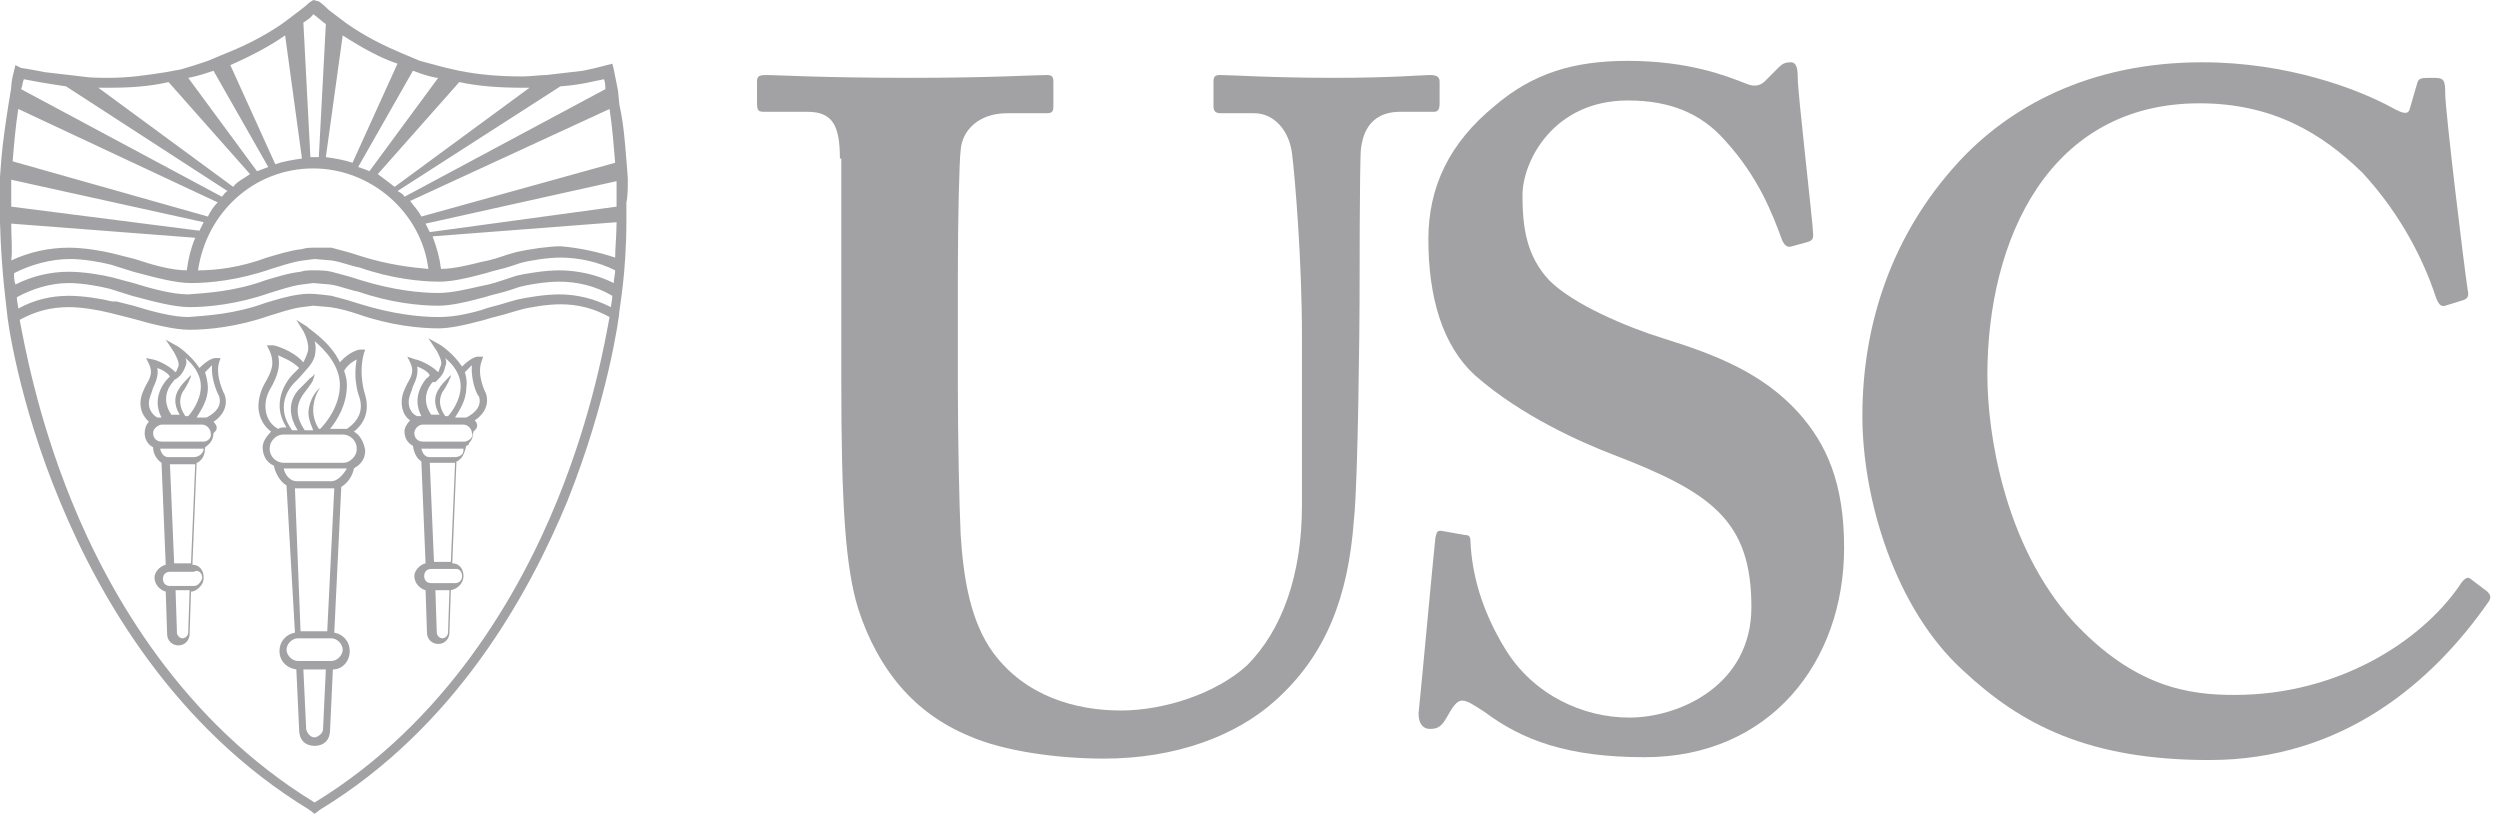 <svg width="134" height="44" viewBox="0 0 134 44" fill="none" xmlns="http://www.w3.org/2000/svg">
<g clip-path="url(#clip0_1237_289)">
<path d="M45.018 8.496C45.018 6.752 44.642 5.993 43.286 5.993H40.953C40.652 5.993 40.576 5.917 40.576 5.538V4.4C40.576 4.096 40.652 4.021 41.103 4.021C41.63 4.021 44.039 4.172 48.857 4.172C53.073 4.172 55.482 4.021 56.084 4.021C56.385 4.021 56.461 4.096 56.461 4.4V5.689C56.461 5.993 56.385 6.069 56.084 6.069H53.976C52.471 6.069 51.567 6.979 51.492 8.041C51.417 8.648 51.342 11.683 51.342 14.641V20.938C51.342 23.441 51.417 27.083 51.492 28.676C51.643 31.027 52.019 33.303 53.224 34.972C54.955 37.324 57.665 38.083 60.074 38.083C62.408 38.083 65.193 37.172 66.85 35.655C68.731 33.758 69.785 30.8 69.785 27.083V17.979C69.785 13.958 69.409 9.483 69.258 8.269C69.108 6.979 68.28 6.069 67.226 6.069H65.419C65.118 6.069 65.043 5.917 65.043 5.689V4.4C65.043 4.096 65.118 4.021 65.419 4.021C65.946 4.021 68.204 4.172 71.517 4.172C74.603 4.172 76.26 4.021 76.636 4.021C77.088 4.021 77.163 4.172 77.163 4.4V5.538C77.163 5.841 77.088 5.993 76.862 5.993H75.055C73.248 5.993 73.022 7.434 72.947 7.965C72.872 8.572 72.872 15.703 72.872 16.31C72.872 16.993 72.797 25.869 72.571 27.841C72.27 32.014 71.065 35.124 68.355 37.551C66.247 39.448 63.01 40.662 59.171 40.662C56.762 40.662 53.826 40.283 51.944 39.448C49.008 38.234 47.051 35.883 45.997 32.62C45.319 30.421 45.093 27.083 45.093 20.407V8.496H45.018Z" fill="#A2A2A4"/>
<path d="M78.518 28.676C78.744 28.676 78.819 28.752 78.819 29.055C78.894 30.648 79.346 32.621 80.701 34.821C82.207 37.248 84.842 38.462 87.326 38.462C90.036 38.462 93.875 36.717 93.875 32.545C93.875 27.917 91.767 26.4 86.422 24.352C84.842 23.745 81.529 22.304 79.045 20.104C77.314 18.511 76.561 15.931 76.561 12.821C76.561 10.014 77.69 7.662 80.099 5.69C82.131 3.945 84.315 3.262 87.251 3.262C90.563 3.262 92.596 4.097 93.574 4.476C94.101 4.704 94.402 4.552 94.628 4.324L95.306 3.642C95.531 3.414 95.682 3.338 95.983 3.338C96.284 3.338 96.359 3.642 96.359 4.173C96.359 5.007 97.188 12.062 97.188 12.593C97.188 12.821 97.112 12.897 96.886 12.973L96.058 13.2C95.833 13.276 95.682 13.2 95.531 12.897C95.004 11.455 94.252 9.483 92.445 7.51C91.165 6.069 89.509 5.386 87.251 5.386C83.261 5.386 81.605 8.648 81.605 10.469C81.605 12.214 81.83 13.731 83.035 15.021C84.315 16.311 87.175 17.524 89.133 18.131C92.069 19.041 94.478 20.028 96.359 22.076C97.94 23.821 98.844 25.945 98.844 29.359C98.844 35.504 94.854 40.586 88.154 40.586C84.013 40.586 81.605 39.676 79.572 38.159C78.97 37.779 78.668 37.552 78.367 37.552C78.066 37.552 77.84 37.931 77.539 38.462C77.238 38.993 77.012 39.069 76.636 39.069C76.26 39.069 76.034 38.766 76.034 38.235C76.109 37.628 76.862 29.435 76.937 28.828C77.012 28.524 77.012 28.448 77.238 28.448L78.518 28.676Z" fill="#A2A2A4"/>
<path d="M133.323 31.71C133.473 31.862 133.548 32.014 133.398 32.241C130.387 36.566 125.569 40.738 118.417 40.738C111.943 40.738 108.329 38.841 105.243 35.959C101.554 32.621 99.823 26.703 99.823 22.303C99.823 17.372 101.403 12.593 104.942 8.724C107.652 5.765 111.943 3.338 118.04 3.338C122.633 3.338 126.397 4.779 128.203 5.765C128.881 6.145 129.107 6.145 129.182 5.765L129.558 4.476C129.634 4.172 129.784 4.172 130.387 4.172C130.989 4.172 131.064 4.248 131.064 5.007C131.064 5.917 132.043 14.034 132.269 15.552C132.344 15.855 132.269 16.007 132.043 16.083L131.064 16.386C130.838 16.462 130.688 16.31 130.537 15.855C129.935 14.034 128.73 11.531 126.623 9.255C124.439 7.131 121.805 5.538 117.89 5.538C109.835 5.538 106.523 12.821 106.523 20.103C106.523 23.214 107.426 29.207 111.115 33.303C114.427 36.869 117.363 37.248 119.772 37.248C125.267 37.248 129.709 34.441 131.817 31.407C132.043 31.027 132.269 30.876 132.419 31.027L133.323 31.71Z" fill="#A2A2A4"/>
<path d="M29.887 26.779C27.854 31.786 23.939 38.69 16.863 43.014C9.787 38.69 5.872 31.862 3.839 26.855C1.957 22.228 1.28 18.283 1.054 17.145C1.882 16.69 2.71 16.462 3.689 16.462C4.366 16.462 5.27 16.614 5.872 16.765L6.173 16.841C6.474 16.917 6.775 16.993 7.076 17.069C8.13 17.372 9.335 17.676 10.163 17.676C11.142 17.676 12.723 17.524 14.454 16.917C14.981 16.765 15.583 16.538 16.185 16.462L16.788 16.386L17.691 16.462C18.218 16.538 18.745 16.69 19.197 16.841C20.928 17.448 22.509 17.6 23.488 17.6C24.09 17.6 24.843 17.448 25.972 17.145C26.424 16.993 26.875 16.917 27.327 16.765L27.854 16.614C28.381 16.462 29.36 16.31 30.037 16.31C31.016 16.31 31.844 16.538 32.672 16.993C32.446 18.207 31.768 22.152 29.887 26.779ZM0.602 9.634L10.916 11.91C10.84 12.062 10.765 12.214 10.69 12.366L0.602 11.076C0.602 10.621 0.602 10.09 0.602 9.634ZM0.979 5.841L11.668 10.848C11.443 11.076 11.292 11.303 11.142 11.607L0.678 8.648C0.753 7.738 0.828 6.828 0.979 5.841ZM1.28 4.248C1.656 4.324 2.484 4.476 3.538 4.628L12.195 10.241C12.045 10.317 11.97 10.469 11.894 10.545L1.129 4.779C1.204 4.628 1.204 4.4 1.28 4.248ZM5.872 4.703C7.001 4.703 8.055 4.628 9.034 4.4L13.4 9.331C13.099 9.559 12.723 9.71 12.497 10.014L5.27 4.703C5.42 4.703 5.646 4.703 5.872 4.703ZM11.443 3.793L14.379 8.952C14.153 9.028 14.002 9.103 13.776 9.179L10.088 4.172C10.539 4.097 10.991 3.945 11.443 3.793ZM15.282 1.897L16.185 8.497C15.658 8.572 15.207 8.648 14.755 8.8L12.346 3.49C13.551 2.959 14.529 2.428 15.282 1.897ZM16.788 0.759C17.014 0.91 17.239 1.138 17.465 1.29L17.089 8.421C17.014 8.421 16.938 8.421 16.863 8.421C16.788 8.421 16.712 8.421 16.637 8.421L16.261 1.214C16.486 1.062 16.712 0.91 16.788 0.759ZM18.369 1.897C19.422 2.579 20.401 3.11 21.305 3.414L18.895 8.724C18.444 8.572 17.992 8.497 17.465 8.421L18.369 1.897ZM22.133 3.793C22.735 4.021 23.262 4.172 23.488 4.172L19.799 9.179C19.648 9.103 19.422 9.028 19.197 8.952L22.133 3.793ZM24.617 4.4C25.671 4.628 26.8 4.703 28.005 4.703C28.155 4.703 28.306 4.703 28.381 4.703L21.154 10.014C20.853 9.786 20.552 9.559 20.251 9.331L24.617 4.4ZM30.037 4.628C31.166 4.552 31.919 4.324 32.371 4.248C32.446 4.4 32.446 4.628 32.446 4.779L21.681 10.545C21.606 10.393 21.455 10.317 21.305 10.241L30.037 4.628ZM32.672 5.841C32.822 6.828 32.898 7.814 32.973 8.724L22.584 11.607C22.434 11.303 22.208 11.076 21.982 10.772L32.672 5.841ZM33.048 11.076L23.036 12.441C22.961 12.29 22.885 12.138 22.81 11.986L33.048 9.71C33.048 10.165 33.048 10.621 33.048 11.076ZM30.037 13.2C29.435 13.2 28.381 13.352 27.703 13.503L27.176 13.655C26.725 13.807 26.273 13.959 25.821 14.034C25.219 14.186 24.316 14.414 23.638 14.414C23.563 13.807 23.412 13.276 23.186 12.669L33.048 11.91C33.048 12.593 32.973 13.276 32.973 13.807C32.07 13.503 31.016 13.276 30.037 13.2ZM29.962 14.49C29.284 14.49 28.23 14.641 27.628 14.793L27.176 14.945C26.725 15.097 26.273 15.248 25.821 15.324C25.144 15.476 24.24 15.703 23.488 15.703C22.509 15.703 21.079 15.552 19.347 15.021C18.895 14.869 18.369 14.717 17.766 14.566C17.465 14.49 17.089 14.49 16.788 14.49C16.562 14.49 16.336 14.49 16.11 14.566C15.433 14.641 14.755 14.869 14.228 15.021C12.572 15.628 11.066 15.703 10.088 15.779C9.26 15.779 8.13 15.476 7.152 15.172L6.022 14.869C5.42 14.717 4.442 14.566 3.689 14.566C2.71 14.566 1.731 14.793 0.828 15.248C0.753 15.021 0.753 14.869 0.753 14.641C1.656 14.186 2.71 13.883 3.764 13.883C4.442 13.883 5.345 14.034 5.947 14.186L7.152 14.566C8.281 14.869 9.41 15.172 10.238 15.172C11.217 15.172 12.798 15.021 14.529 14.414C15.056 14.262 15.658 14.034 16.261 13.959L16.863 13.883L17.766 13.959C18.293 14.034 18.82 14.262 19.272 14.338C21.003 14.945 22.584 15.097 23.563 15.097C24.165 15.097 24.918 14.945 26.047 14.641C26.499 14.49 26.951 14.414 27.402 14.262L27.854 14.11C28.381 13.959 29.36 13.807 30.037 13.807C31.016 13.807 32.07 14.034 32.973 14.49C32.973 14.717 32.898 14.945 32.898 15.172C31.994 14.717 30.94 14.49 29.962 14.49ZM16.863 13.276C16.637 13.276 16.411 13.276 16.185 13.352C15.508 13.428 14.83 13.655 14.303 13.807C12.873 14.338 11.593 14.49 10.615 14.49C11.066 11.379 13.626 9.028 16.788 9.028C19.874 9.028 22.584 11.379 22.961 14.414C22.057 14.338 20.777 14.186 19.347 13.731C18.895 13.579 18.369 13.428 17.766 13.276C17.465 13.276 17.164 13.276 16.863 13.276ZM0.602 11.986L10.464 12.745C10.238 13.276 10.088 13.883 10.012 14.49C9.184 14.49 8.13 14.186 7.227 13.883L6.022 13.579C5.42 13.428 4.442 13.276 3.689 13.276C2.635 13.276 1.581 13.503 0.602 13.959C0.678 13.428 0.602 12.745 0.602 11.986ZM29.962 15.779C29.284 15.779 28.23 15.931 27.628 16.083L27.101 16.235C26.649 16.386 26.198 16.462 25.821 16.614C24.767 16.917 24.09 16.993 23.488 16.993C22.509 16.993 21.079 16.841 19.347 16.31C18.895 16.159 18.369 16.007 17.766 15.855C17.164 15.779 16.637 15.703 16.11 15.779C15.433 15.855 14.755 16.083 14.228 16.235C12.572 16.841 11.066 16.917 10.088 16.993C9.26 16.993 8.13 16.69 7.152 16.386C6.851 16.31 6.549 16.235 6.248 16.159H6.022C5.42 16.007 4.442 15.855 3.689 15.855C2.71 15.855 1.807 16.083 0.979 16.538C0.979 16.386 0.903 16.159 0.903 15.931C1.731 15.476 2.71 15.172 3.689 15.172C4.366 15.172 5.27 15.324 5.872 15.476L7.076 15.855C8.206 16.159 9.335 16.462 10.163 16.462C11.142 16.462 12.723 16.31 14.454 15.703C14.981 15.552 15.583 15.324 16.185 15.248L16.788 15.172L17.691 15.248C18.218 15.324 18.745 15.552 19.197 15.628C20.928 16.235 22.509 16.386 23.488 16.386C24.09 16.386 24.843 16.235 25.972 15.931C26.424 15.779 26.875 15.703 27.327 15.552L27.779 15.4C28.306 15.248 29.284 15.097 29.962 15.097C30.94 15.097 31.919 15.324 32.822 15.855C32.822 16.083 32.747 16.31 32.747 16.462C31.844 16.007 30.94 15.779 29.962 15.779ZM33.651 9.559L33.575 8.572C33.5 7.662 33.425 6.6 33.199 5.614L33.124 4.855C33.048 4.476 32.973 4.097 32.898 3.717L32.822 3.414L32.521 3.49C32.521 3.49 31.994 3.641 31.242 3.793L29.284 4.021C28.908 4.021 28.456 4.097 28.005 4.097C26.875 4.097 25.746 4.021 24.617 3.793L23.939 3.641C23.939 3.641 23.337 3.49 22.509 3.262L21.606 2.883C20.702 2.503 19.573 1.972 18.519 1.214L17.616 0.531C17.465 0.379 17.315 0.228 17.089 0.076L16.788 0L16.562 0.152C16.562 0.152 16.411 0.303 16.11 0.531L15.207 1.214C14.454 1.745 13.4 2.352 12.045 2.883L11.142 3.262C10.69 3.414 10.238 3.566 9.711 3.717L8.883 3.869C7.904 4.021 6.926 4.172 5.872 4.172C5.345 4.172 4.818 4.172 4.366 4.097L2.409 3.869C1.656 3.717 1.129 3.641 1.129 3.641L0.828 3.49L0.753 3.793C0.678 4.097 0.602 4.4 0.602 4.703L0.452 5.614C0.301 6.6 0.151 7.586 0.075 8.497L0 9.483C0 10.014 0 10.469 0 10.924V11.91C0.075 14.717 0.376 16.614 0.376 16.765C0.376 16.993 0.979 21.545 3.237 26.931C5.345 32.014 9.335 38.993 16.562 43.393L16.863 43.621L17.164 43.393C24.391 38.993 28.306 31.938 30.413 26.855C32.597 21.393 33.199 16.917 33.199 16.69C33.199 16.538 33.575 14.641 33.575 11.835V10.848C33.651 10.545 33.651 10.014 33.651 9.559Z" fill="#A2A2A4"/>
<path d="M25.219 23.517C25.144 23.593 24.993 23.669 24.918 23.669H22.66C22.358 23.669 22.208 23.441 22.208 23.214C22.208 22.986 22.434 22.758 22.66 22.758H23.036H23.488H24.843C25.069 22.758 25.294 22.986 25.294 23.214C25.37 23.29 25.294 23.441 25.219 23.517ZM24.767 24.352C24.692 24.427 24.542 24.503 24.391 24.503H23.036C22.81 24.503 22.66 24.352 22.584 24.048H24.843C24.843 24.124 24.843 24.276 24.767 24.352ZM24.165 30.117H23.262L23.036 24.807H24.391L24.165 30.117ZM24.767 30.876C24.767 31.103 24.617 31.255 24.391 31.255H23.111C22.886 31.255 22.735 31.103 22.735 30.876C22.735 30.648 22.886 30.496 23.111 30.496H23.864H24.466C24.617 30.496 24.767 30.648 24.767 30.876ZM23.713 34.214C23.563 34.214 23.412 34.062 23.412 33.91L23.337 31.634H24.09L24.015 33.91C24.015 34.062 23.864 34.214 23.713 34.214ZM21.907 21.545C21.907 21.241 22.057 21.014 22.133 20.71C22.283 20.407 22.434 20.027 22.358 19.648C22.584 19.724 22.886 19.876 23.036 20.103C22.961 20.179 22.961 20.255 22.886 20.255C22.886 20.255 21.982 21.165 22.584 22.303C22.509 22.303 22.434 22.303 22.358 22.303C22.358 22.303 21.907 22.151 21.907 21.545ZM23.864 19.648C23.939 19.496 23.939 19.345 23.864 19.193C24.241 19.496 24.692 20.027 24.692 20.71C24.692 21.469 24.165 22.151 24.015 22.303H23.864C23.713 22.076 23.412 21.62 23.713 21.014C23.789 20.938 24.09 20.407 24.09 20.331C24.165 20.255 24.165 20.103 24.165 20.103C24.09 20.179 24.015 20.255 24.015 20.255C23.939 20.331 23.638 20.634 23.563 20.786C23.111 21.393 23.412 22 23.563 22.227H23.111C22.434 21.241 23.187 20.483 23.187 20.483C23.337 20.483 23.337 20.483 23.412 20.407C23.638 20.179 23.789 20.027 23.864 19.648ZM24.918 19.951C25.069 19.8 25.219 19.648 25.294 19.572C25.219 20.407 25.596 21.241 25.671 21.241C25.897 21.924 25.144 22.303 24.993 22.379C24.918 22.379 24.843 22.379 24.767 22.379H24.391C24.617 22 24.993 21.469 24.993 20.786C25.069 20.407 24.918 19.951 24.918 19.951ZM25.445 22.531C25.821 22.303 26.273 21.772 26.047 21.09C26.047 21.09 25.52 20.103 25.821 19.345L25.897 19.117H25.596C25.52 19.117 25.219 19.193 24.767 19.648C24.316 18.965 23.638 18.51 23.638 18.51L22.961 18.131L23.412 18.814C23.488 18.965 23.713 19.345 23.638 19.572C23.563 19.724 23.563 19.8 23.488 19.951C23.036 19.496 22.358 19.269 22.283 19.269L21.831 19.117L21.982 19.421C22.208 19.876 22.057 20.179 21.831 20.558C21.681 20.862 21.53 21.165 21.53 21.545C21.53 22.076 21.756 22.379 21.982 22.531C21.831 22.683 21.681 22.91 21.681 23.138C21.681 23.441 21.831 23.745 22.133 23.896C22.208 24.352 22.358 24.579 22.584 24.731L22.81 30.193C22.509 30.269 22.208 30.572 22.208 30.876C22.208 31.255 22.509 31.558 22.81 31.634L22.886 33.91C22.886 34.289 23.187 34.517 23.488 34.517C23.864 34.517 24.09 34.214 24.09 33.91L24.165 31.634C24.542 31.558 24.843 31.255 24.843 30.876C24.843 30.496 24.617 30.193 24.241 30.193L24.466 24.731C24.542 24.731 24.617 24.655 24.692 24.579C24.843 24.427 24.918 24.2 24.993 23.896C25.069 23.896 25.144 23.82 25.144 23.745C25.294 23.593 25.37 23.365 25.37 23.138C25.671 22.91 25.596 22.683 25.445 22.531Z" fill="#A2A2A4"/>
<path d="M10.916 23.669H8.657C8.356 23.669 8.206 23.442 8.206 23.214C8.206 23.062 8.281 22.986 8.356 22.91C8.431 22.835 8.582 22.759 8.657 22.759H9.034H9.485H10.163H10.84C11.066 22.759 11.292 22.986 11.292 23.214C11.367 23.442 11.142 23.669 10.916 23.669ZM10.765 24.352C10.69 24.428 10.539 24.504 10.389 24.504H9.034C8.808 24.504 8.657 24.352 8.582 24.048H10.84C10.84 24.048 10.84 24.048 10.916 24.048C10.916 24.2 10.84 24.276 10.765 24.352ZM10.238 30.193H9.335L9.109 24.883H10.464L10.238 30.193ZM10.84 30.952C10.84 31.028 10.765 31.179 10.69 31.255C10.615 31.331 10.539 31.407 10.389 31.407H9.109C8.883 31.407 8.733 31.255 8.733 31.028C8.733 30.8 8.883 30.648 9.109 30.648H9.862H10.389C10.615 30.497 10.84 30.724 10.84 30.952ZM9.787 34.214C9.636 34.214 9.485 34.062 9.485 33.91L9.41 31.635H10.163L10.088 33.91C10.088 34.062 9.937 34.214 9.787 34.214ZM7.98 21.621C7.98 21.317 8.13 21.09 8.206 20.786C8.356 20.483 8.507 20.104 8.431 19.724C8.657 19.8 8.958 19.952 9.109 20.179C9.034 20.255 9.034 20.255 8.958 20.331C8.958 20.331 8.055 21.241 8.657 22.379H8.582C8.507 22.379 8.507 22.379 8.431 22.379C8.431 22.379 7.98 22.152 7.98 21.621ZM9.937 19.648C10.012 19.497 10.012 19.345 9.937 19.193C10.313 19.497 10.765 20.028 10.765 20.71C10.765 21.469 10.238 22.152 10.088 22.304H9.937C9.787 22.076 9.485 21.621 9.787 21.014C9.862 20.938 10.163 20.407 10.163 20.331C10.238 20.255 10.238 20.104 10.238 20.104C10.163 20.179 10.088 20.255 10.088 20.255C10.012 20.331 9.711 20.635 9.636 20.786C9.184 21.393 9.485 22 9.636 22.228H9.184C8.507 21.241 9.26 20.483 9.26 20.483C9.335 20.407 9.335 20.331 9.41 20.331C9.636 20.179 9.787 20.028 9.937 19.648ZM10.991 19.952C11.142 19.8 11.292 19.648 11.367 19.573C11.292 20.407 11.744 21.241 11.744 21.241C11.97 21.924 11.217 22.304 11.066 22.379C10.991 22.379 10.916 22.379 10.84 22.379H10.539C10.765 22 11.142 21.469 11.142 20.786C11.142 20.407 10.991 19.952 10.991 19.952ZM11.443 22.607C11.819 22.379 12.271 21.848 12.045 21.166C12.045 21.166 11.518 20.179 11.744 19.421L11.819 19.193H11.518C11.443 19.193 11.142 19.269 10.69 19.724C10.238 19.041 9.561 18.586 9.561 18.586L8.883 18.207L9.335 18.89C9.41 19.041 9.636 19.421 9.561 19.648C9.485 19.8 9.485 19.876 9.41 19.952C8.958 19.497 8.281 19.269 8.206 19.269L7.829 19.193L7.98 19.497C8.206 19.952 8.055 20.255 7.829 20.635C7.679 20.938 7.528 21.241 7.528 21.621C7.528 22.152 7.829 22.455 7.98 22.607C7.829 22.759 7.754 22.986 7.754 23.214C7.754 23.517 7.904 23.821 8.206 23.973C8.206 24.352 8.431 24.655 8.657 24.807L8.883 30.269C8.582 30.345 8.281 30.648 8.281 30.952C8.281 31.331 8.582 31.635 8.883 31.71L8.958 33.986C8.958 34.366 9.26 34.593 9.561 34.593C9.937 34.593 10.163 34.29 10.163 33.986L10.238 31.71C10.389 31.71 10.539 31.635 10.69 31.483C10.84 31.331 10.916 31.179 10.916 30.952C10.916 30.573 10.69 30.269 10.313 30.269L10.539 24.807C10.615 24.807 10.69 24.731 10.765 24.655C10.916 24.504 10.991 24.276 10.991 23.973C11.217 23.821 11.443 23.593 11.443 23.214C11.744 22.986 11.593 22.759 11.443 22.607Z" fill="#A2A2A4"/>
<path d="M18.895 24.579C18.745 24.731 18.594 24.807 18.369 24.807H15.207C14.83 24.807 14.454 24.504 14.454 24.049C14.454 23.669 14.755 23.29 15.207 23.29H17.315H18.369C18.745 23.29 19.121 23.593 19.121 24.049C19.121 24.276 19.046 24.428 18.895 24.579ZM17.766 25.793H15.884C15.583 25.793 15.282 25.49 15.207 25.11H15.282H18.444C18.519 25.11 18.519 25.11 18.594 25.11C18.369 25.49 18.067 25.793 17.766 25.793ZM17.54 33.835H16.11L15.809 26.173H15.884H17.766C17.842 26.173 17.842 26.173 17.917 26.173L17.54 33.835ZM18.369 34.821C18.369 35.124 18.067 35.428 17.766 35.428H15.96C15.658 35.428 15.357 35.124 15.357 34.821C15.357 34.517 15.658 34.214 15.96 34.214H17.315H17.766C18.067 34.214 18.369 34.517 18.369 34.821ZM17.315 39.069C17.315 39.221 17.239 39.297 17.164 39.373C17.089 39.449 16.938 39.524 16.863 39.524C16.712 39.524 16.637 39.449 16.562 39.373C16.486 39.297 16.411 39.145 16.411 39.069L16.261 35.883H17.465L17.315 39.069ZM14.228 21.773C14.228 21.317 14.379 21.014 14.604 20.635C14.83 20.18 15.056 19.648 14.906 19.042C15.207 19.193 15.658 19.345 16.035 19.724C15.96 19.8 15.96 19.8 15.884 19.876C15.809 19.952 15.734 20.028 15.658 20.104C15.658 20.104 14.379 21.393 15.357 22.91H15.207C15.132 22.91 15.056 22.91 14.906 22.986C14.906 22.986 14.228 22.683 14.228 21.773ZM16.863 19.117C16.938 18.814 16.938 18.511 16.863 18.283C17.39 18.738 18.218 19.573 18.218 20.635C18.218 21.773 17.465 22.683 17.164 22.986H17.089C16.938 22.759 16.788 22.38 16.788 22C16.788 21.242 17.164 20.786 17.164 20.786C17.164 20.786 16.712 21.09 16.562 21.849C16.486 22.228 16.562 22.531 16.788 23.062H16.336C16.185 22.835 15.658 22.076 16.185 21.242C16.261 21.09 16.788 20.483 16.788 20.331C16.863 20.18 16.863 20.028 16.863 20.028C16.788 20.18 16.637 20.255 16.637 20.255C16.486 20.407 16.11 20.786 15.96 20.938C15.207 21.849 15.809 22.835 15.96 23.062H15.658C14.604 21.621 15.734 20.559 15.809 20.483C15.884 20.407 15.96 20.331 16.035 20.255C16.411 19.8 16.712 19.573 16.863 19.117ZM19.121 19.269C18.895 20.407 19.272 21.317 19.272 21.317C19.573 22.304 18.82 22.835 18.594 22.986C18.519 22.986 18.444 22.986 18.369 22.986H17.691C18.067 22.531 18.594 21.697 18.594 20.635C18.594 20.331 18.519 20.104 18.444 19.876C18.67 19.497 18.971 19.345 19.121 19.269ZM18.971 23.138C19.347 22.835 19.874 22.228 19.573 21.166C19.573 21.166 19.197 20.104 19.498 18.966L19.573 18.738H19.272C19.272 18.738 18.745 18.814 18.218 19.421C17.691 18.283 16.486 17.6 16.486 17.524L15.884 17.145L16.261 17.752C16.261 17.752 16.637 18.435 16.486 18.89C16.411 19.117 16.336 19.269 16.261 19.421C15.658 18.738 14.68 18.511 14.68 18.511H14.303L14.454 18.814C14.755 19.497 14.529 19.952 14.228 20.483C14.002 20.862 13.852 21.317 13.852 21.773C13.852 22.455 14.228 22.91 14.529 23.138C14.303 23.366 14.078 23.669 14.078 23.973C14.078 24.428 14.303 24.807 14.68 24.959C14.755 25.338 14.981 25.793 15.357 26.021L15.809 33.91C15.357 33.986 14.981 34.366 14.981 34.897C14.981 35.428 15.357 35.807 15.884 35.883L16.035 39.145C16.035 39.373 16.11 39.6 16.261 39.752C16.411 39.904 16.637 39.98 16.863 39.98C17.089 39.98 17.315 39.904 17.465 39.752C17.616 39.6 17.691 39.373 17.691 39.145L17.842 35.883C18.369 35.883 18.745 35.428 18.745 34.897C18.745 34.366 18.369 33.986 17.917 33.91L18.293 26.097C18.67 25.869 18.895 25.49 18.971 25.11C19.046 25.035 19.121 25.035 19.272 24.883C19.498 24.655 19.573 24.428 19.573 24.124C19.498 23.669 19.272 23.29 18.971 23.138Z" fill="#A2A2A4"/>
</g>
<defs>
<clipPath id="clip0_1237_289">
<rect width="134" height="44" fill="white"/>
</clipPath>
</defs>
</svg>
